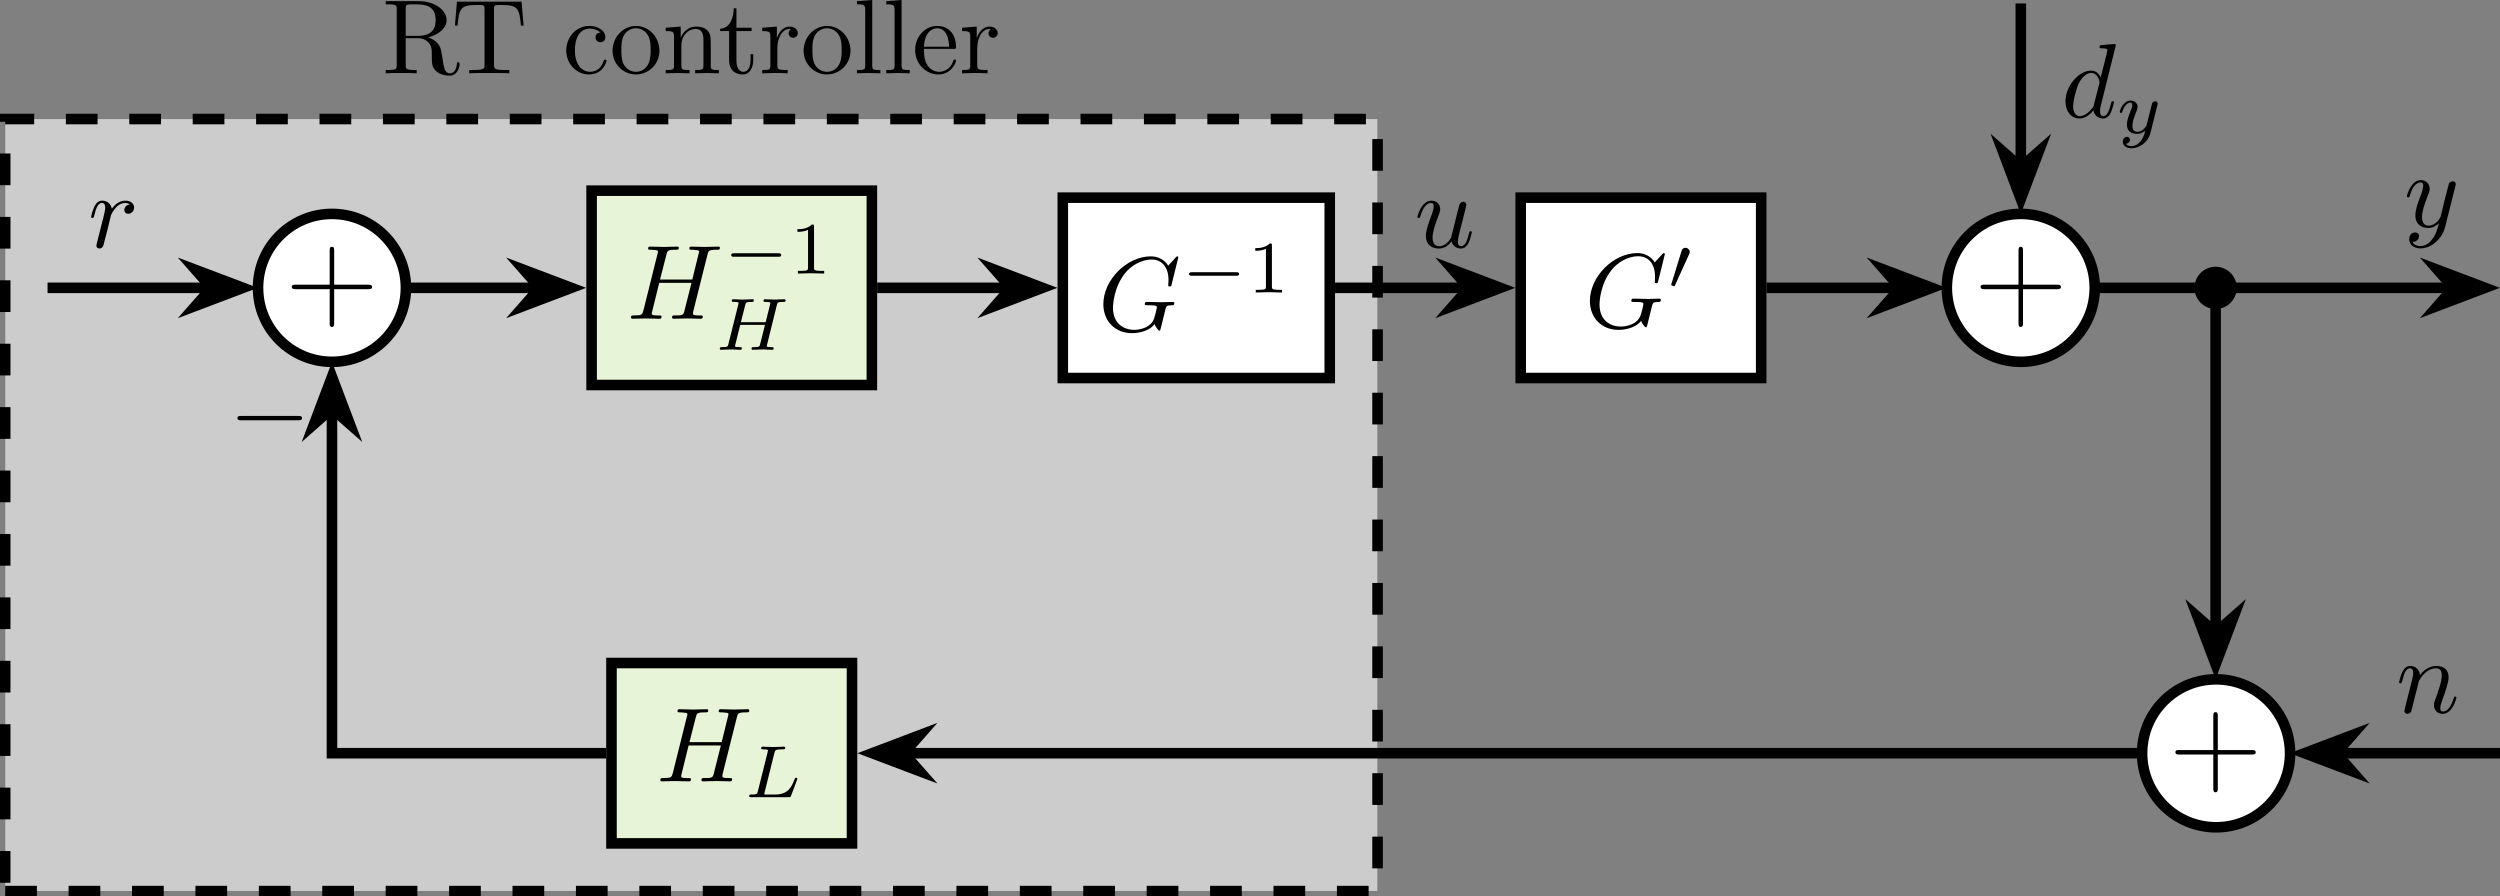 <?xml version="1.0" encoding="UTF-8" standalone="no"?>
<svg
   width="234.961"
   height="84.232"
   viewBox="0 0 234.961 84.232"
   version="1.1"
   id="svg94"
   sodipodi:docname="detail_control_cf_arch_tunable_params.svg"
   inkscape:version="1.4.2 (ebf0e940d0, 2025-05-08)"
   xmlns:inkscape="http://www.inkscape.org/namespaces/inkscape"
   xmlns:sodipodi="http://sodipodi.sourceforge.net/DTD/sodipodi-0.dtd"
   xmlns:xlink="http://www.w3.org/1999/xlink"
   xmlns="http://www.w3.org/2000/svg"
   xmlns:svg="http://www.w3.org/2000/svg">
  <rect x="0" y="0" width="234.961" height="84.232" fill="#808080" stroke="none"/>
  <sodipodi:namedview
     id="namedview94"
     pagecolor="#ffffff"
     bordercolor="#666666"
     borderopacity="1.0"
     inkscape:showpageshadow="2"
     inkscape:pageopacity="0.0"
     inkscape:pagecheckerboard="0"
     inkscape:deskcolor="#d1d1d1"
     inkscape:zoom="5.0838027"
     inkscape:cx="116.05486"
     inkscape:cy="27.243386"
     inkscape:window-width="2534"
     inkscape:window-height="1367"
     inkscape:window-x="11"
     inkscape:window-y="60"
     inkscape:window-maximized="1"
     inkscape:current-layer="svg94" />
  <defs
     id="defs32">
    <g
       id="g27">
      <g
         id="glyph-0-0">
        <path
           d="m 7.281,-0.875 c 0,-0.062 0,-0.172 -0.141,-0.172 -0.109,0 -0.109,0.094 -0.109,0.156 C 6.969,-0.172 6.625,0 6.375,0 5.891,0 5.797,-0.5 5.672,-1.438 L 5.531,-2.219 C 5.359,-2.859 4.875,-3.188 4.328,-3.375 5.281,-3.625 6.062,-4.219 6.062,-5 c 0,-0.953 -1.141,-1.781 -2.594,-1.781 h -3.125 v 0.297 h 0.25 c 0.75,0 0.781,0.109 0.781,0.469 v 5.234 c 0,0.359 -0.031,0.469 -0.781,0.469 h -0.25 V 0 c 0.359,-0.031 1.062,-0.031 1.453,-0.031 0.391,0 1.094,0 1.453,0.031 V -0.312 H 3.016 C 2.25,-0.312 2.219,-0.422 2.219,-0.781 V -3.297 H 3.375 c 0.156,0 0.562,0 0.922,0.344 0.375,0.359 0.375,0.672 0.375,1.328 0,0.656 0,1.047 0.406,1.422 0.406,0.359 0.953,0.422 1.25,0.422 0.781,0 0.953,-0.812 0.953,-1.094 z M 5.031,-5 c 0,0.688 -0.234,1.484 -1.703,1.484 H 2.219 v -2.562 c 0,-0.234 0,-0.344 0.219,-0.375 0.109,-0.031 0.391,-0.031 0.594,-0.031 0.891,0 2,0.047 2,1.484 z m 0,0"
           id="path1" />
      </g>
      <g
         id="glyph-0-1">
        <path
           d="m 6.812,-4.484 -0.188,-2.25 H 0.547 l -0.188,2.25 h 0.25 c 0.141,-1.609 0.281,-1.938 1.781,-1.938 0.188,0 0.438,0 0.547,0.016 0.203,0.047 0.203,0.156 0.203,0.391 v 5.234 c 0,0.328 0,0.469 -1.047,0.469 H 1.703 V 0 c 0.406,-0.031 1.422,-0.031 1.875,-0.031 0.453,0 1.484,0 1.891,0.031 V -0.312 H 5.062 c -1.031,0 -1.031,-0.141 -1.031,-0.469 v -5.234 c 0,-0.203 0,-0.344 0.172,-0.391 0.109,-0.016 0.375,-0.016 0.562,-0.016 1.5,0 1.656,0.328 1.797,1.938 z m 0,0"
           id="path2" />
      </g>
      <g
         id="glyph-0-2">
        <path
           d="M 4.125,-1.188 C 4.125,-1.281 4.031,-1.281 4,-1.281 3.906,-1.281 3.891,-1.25 3.859,-1.188 3.578,-0.266 2.938,-0.141 2.562,-0.141 c -0.531,0 -1.406,-0.422 -1.406,-2.031 0,-1.609 0.828,-2.031 1.344,-2.031 0.094,0 0.719,0.016 1.062,0.375 -0.406,0.016 -0.469,0.312 -0.469,0.453 0,0.25 0.188,0.453 0.469,0.453 0.25,0 0.453,-0.172 0.453,-0.469 0,-0.672 -0.75,-1.062 -1.516,-1.062 -1.25,0 -2.156,1.078 -2.156,2.312 0,1.266 0.984,2.25 2.125,2.25 1.344,0 1.656,-1.188 1.656,-1.297 z m 0,0"
           id="path3" />
      </g>
      <g
         id="glyph-0-3">
        <path
           d="m 4.688,-2.125 c 0,-1.281 -1,-2.328 -2.203,-2.328 C 1.25,-4.453 0.281,-3.375 0.281,-2.125 c 0,1.281 1.031,2.234 2.188,2.234 1.203,0 2.219,-0.969 2.219,-2.234 z M 3.859,-2.203 c 0,0.359 0,0.891 -0.219,1.328 -0.219,0.453 -0.656,0.734 -1.156,0.734 C 2.062,-0.141 1.625,-0.344 1.344,-0.812 1.109,-1.25 1.109,-1.844 1.109,-2.203 c 0,-0.391 0,-0.922 0.234,-1.359 0.266,-0.469 0.734,-0.672 1.125,-0.672 0.438,0 0.875,0.219 1.125,0.641 0.266,0.438 0.266,1.016 0.266,1.391 z m 0,0"
           id="path4" />
      </g>
      <g
         id="glyph-0-4">
        <path
           d="m 5.312,0 v -0.312 c -0.516,0 -0.766,0 -0.766,-0.297 V -2.5 c 0,-0.859 0,-1.172 -0.312,-1.531 C 4.094,-4.188 3.766,-4.391 3.188,-4.391 2.469,-4.391 2,-3.969 1.719,-3.344 V -4.391 L 0.312,-4.281 v 0.312 c 0.703,0 0.781,0.062 0.781,0.547 V -0.75 c 0,0.438 -0.109,0.438 -0.781,0.438 V 0 L 1.438,-0.031 2.547,0 v -0.312 c -0.656,0 -0.766,0 -0.766,-0.438 v -1.828 c 0,-1.047 0.703,-1.594 1.344,-1.594 0.625,0 0.734,0.531 0.734,1.094 V -0.75 c 0,0.438 -0.109,0.438 -0.781,0.438 V 0 l 1.125,-0.031 z m 0,0"
           id="path5" />
      </g>
      <g
         id="glyph-0-5">
        <path
           d="m 3.297,-1.234 v -0.562 h -0.25 V -1.25 c 0,0.734 -0.297,1.109 -0.656,1.109 -0.672,0 -0.672,-0.906 -0.672,-1.078 v -2.75 h 1.422 v -0.312 H 1.719 v -1.828 h -0.25 c -0.016,0.812 -0.312,1.875 -1.281,1.922 v 0.219 h 0.844 v 2.734 c 0,1.219 0.922,1.344 1.281,1.344 0.703,0 0.984,-0.703 0.984,-1.344 z m 0,0"
           id="path6" />
      </g>
      <g
         id="glyph-0-6">
        <path
           d="m 3.625,-3.781 c 0,-0.328 -0.312,-0.609 -0.75,-0.609 -0.719,0 -1.078,0.656 -1.219,1.094 v -1.094 l -1.375,0.109 v 0.312 c 0.688,0 0.766,0.062 0.766,0.547 V -0.75 c 0,0.438 -0.109,0.438 -0.766,0.438 V 0 l 1.125,-0.031 c 0.406,0 0.875,0 1.266,0.031 V -0.312 H 2.469 c -0.734,0 -0.766,-0.109 -0.766,-0.469 V -2.312 c 0,-0.984 0.422,-1.859 1.172,-1.859 0.078,0 0.094,0 0.109,0.016 -0.016,0 -0.219,0.125 -0.219,0.375 0,0.281 0.203,0.438 0.422,0.438 0.188,0 0.438,-0.125 0.438,-0.438 z m 0,0"
           id="path7" />
      </g>
      <g
         id="glyph-0-7">
        <path
           d="m 2.531,0 v -0.312 c -0.656,0 -0.766,0 -0.766,-0.438 v -6.141 l -1.438,0.109 v 0.297 c 0.703,0 0.781,0.078 0.781,0.562 V -0.75 c 0,0.438 -0.109,0.438 -0.781,0.438 V 0 L 1.438,-0.031 Z m 0,0"
           id="path8" />
      </g>
      <g
         id="glyph-0-8">
        <path
           d="M 4.125,-1.188 C 4.125,-1.281 4.047,-1.297 4,-1.297 3.906,-1.297 3.891,-1.25 3.859,-1.156 3.516,-0.141 2.625,-0.141 2.531,-0.141 c -0.5,0 -0.906,-0.297 -1.125,-0.672 C 1.109,-1.281 1.109,-1.938 1.109,-2.297 H 3.875 c 0.219,0 0.25,0 0.25,-0.203 0,-0.984 -0.531,-1.953 -1.781,-1.953 -1.156,0 -2.062,1.031 -2.062,2.266 0,1.328 1.047,2.297 2.188,2.297 C 3.672,0.109 4.125,-1 4.125,-1.188 Z M 3.469,-2.5 H 1.109 C 1.172,-3.984 2,-4.234 2.344,-4.234 c 1.031,0 1.125,1.344 1.125,1.734 z m 0,0"
           id="path9" />
      </g>
      <g
         id="glyph-1-0">
        <path
           d="m 8.094,-2.984 c 0,-0.219 -0.203,-0.219 -0.375,-0.219 h -3.188 v -3.188 c 0,-0.172 0,-0.375 -0.203,-0.375 -0.219,0 -0.219,0.188 -0.219,0.375 v 3.188 h -3.188 c -0.172,0 -0.375,0 -0.375,0.203 0,0.219 0.203,0.219 0.375,0.219 h 3.188 v 3.172 c 0,0.172 0,0.375 0.203,0.375 0.219,0 0.219,-0.188 0.219,-0.375 V -2.781 h 3.188 c 0.156,0 0.375,0 0.375,-0.203 z m 0,0"
           id="path10" />
      </g>
      <g
         id="glyph-2-0">
        <path
           d="M 6.891,-2.484 C 6.891,-2.688 6.703,-2.688 6.562,-2.688 H 1.156 c -0.141,0 -0.328,0 -0.328,0.203 0,0.203 0.188,0.203 0.328,0.203 H 6.562 c 0.141,0 0.328,0 0.328,-0.203 z m 0,0"
           id="path11" />
      </g>
      <g
         id="glyph-2-1">
        <path
           d="m 4.406,-2.484 c 0,-1.062 -0.875,-1.922 -1.922,-1.922 -1.078,0 -1.922,0.875 -1.922,1.922 0,1.062 0.875,1.922 1.906,1.922 1.094,0 1.938,-0.875 1.938,-1.922 z m 0,0"
           id="path12" />
      </g>
      <g
         id="glyph-3-0">
        <path
           d="m 7.141,-0.203 c 0,-0.109 -0.094,-0.109 -0.281,-0.109 -0.375,0 -0.641,0 -0.641,-0.172 0,-0.062 0.016,-0.109 0.016,-0.172 l 1.344,-5.359 c 0.094,-0.359 0.109,-0.469 0.844,-0.469 0.25,0 0.328,0 0.328,-0.188 C 8.75,-6.781 8.641,-6.781 8.609,-6.781 L 7.344,-6.75 6.062,-6.781 c -0.078,0 -0.188,0 -0.188,0.188 0,0.109 0.094,0.109 0.281,0.109 0,0 0.203,0 0.375,0.031 0.172,0.016 0.266,0.031 0.266,0.156 0,0.031 -0.016,0.062 -0.047,0.188 L 6.156,-3.688 H 3.125 l 0.594,-2.328 c 0.094,-0.359 0.109,-0.469 0.828,-0.469 0.266,0 0.344,0 0.344,-0.188 C 4.891,-6.781 4.781,-6.781 4.75,-6.781 L 3.484,-6.75 2.203,-6.781 c -0.094,0 -0.203,0 -0.203,0.188 0,0.109 0.094,0.109 0.281,0.109 0,0 0.219,0 0.375,0.031 0.188,0.016 0.281,0.031 0.281,0.156 0,0.031 -0.016,0.062 -0.047,0.188 L 1.562,-0.781 c -0.109,0.391 -0.125,0.469 -0.906,0.469 -0.172,0 -0.266,0 -0.266,0.203 C 0.391,0 0.531,0 0.531,0 l 1.25,-0.031 0.641,0.016 c 0.219,0 0.438,0.016 0.656,0.016 0.078,0 0.188,0 0.188,-0.203 0,-0.109 -0.078,-0.109 -0.281,-0.109 -0.359,0 -0.641,0 -0.641,-0.172 0,-0.062 0.016,-0.109 0.031,-0.172 L 3.047,-3.375 h 3.031 l -0.688,2.734 C 5.297,-0.312 5.109,-0.312 4.484,-0.312 4.344,-0.312 4.25,-0.312 4.25,-0.109 4.25,0 4.391,0 4.391,0 L 5.656,-0.031 6.297,-0.016 C 6.516,-0.016 6.734,0 6.938,0 7.016,0 7.141,0 7.141,-0.203 Z m 0,0"
           id="path13" />
      </g>
      <g
         id="glyph-3-1">
        <path
           d="m 7.172,-2.609 c 0,-0.062 -0.062,-0.109 -0.141,-0.109 C 6.812,-2.719 6.219,-2.688 6,-2.688 L 4.594,-2.719 c -0.078,0 -0.203,0 -0.203,0.203 0,0.109 0.078,0.109 0.297,0.109 0,0 0.297,0 0.531,0.016 0.25,0.031 0.312,0.062 0.312,0.188 0,0.094 -0.109,0.547 -0.219,0.906 -0.281,1.094 -1.562,1.203 -1.906,1.203 -0.969,0 -2,-0.562 -2,-2.078 0,-0.312 0.094,-1.953 1.141,-3.25 0.531,-0.672 1.5,-1.281 2.484,-1.281 1.016,0 1.594,0.766 1.594,1.922 0,0.406 -0.031,0.406 -0.031,0.516 0,0.094 0.109,0.094 0.156,0.094 0.125,0 0.125,-0.016 0.172,-0.203 l 0.625,-2.531 C 7.547,-6.938 7.531,-7 7.438,-7 7.406,-7 7.406,-7 7.297,-6.891 L 6.594,-6.125 C 6.516,-6.266 6.047,-7 4.953,-7 2.734,-7 0.5,-4.812 0.5,-2.5 c 0,1.578 1.094,2.719 2.703,2.719 0.438,0 0.891,-0.094 1.25,-0.234 0.5,-0.203 0.688,-0.406 0.859,-0.609 0.094,0.25 0.359,0.609 0.453,0.609 0.047,0 0.062,-0.031 0.062,-0.031 C 5.859,-0.062 5.953,-0.453 6,-0.656 l 0.188,-0.766 c 0.047,-0.172 0.094,-0.344 0.125,-0.5 C 6.422,-2.375 6.438,-2.391 7,-2.406 c 0.062,0 0.172,-0.016 0.172,-0.203 z m 0,0"
           id="path14" />
      </g>
      <g
         id="glyph-3-2">
        <path
           d="M 5.781,-2.375 C 5.891,-2.797 6,-3.297 6,-3.703 c 0,-0.25 -0.047,-0.469 -0.203,-0.594 -0.047,-0.062 -0.125,-0.094 -0.219,-0.094 -0.125,0 -0.25,0.062 -0.344,0.156 -0.094,0.094 -0.141,0.203 -0.141,0.312 0,0.109 0.031,0.188 0.109,0.25 0.25,0.219 0.375,0.531 0.375,0.875 0,0.125 -0.016,0.25 -0.047,0.375 -0.219,0.906 -0.797,1.812 -1.594,1.812 -0.547,0 -0.875,-0.375 -0.969,-0.891 0.125,-0.281 0.234,-0.578 0.297,-0.875 0.031,-0.094 0.047,-0.172 0.047,-0.266 0,-0.141 -0.047,-0.25 -0.188,-0.25 -0.188,0 -0.297,0.25 -0.344,0.469 -0.078,0.312 -0.125,0.609 -0.125,0.891 C 2.328,-1 1.844,-0.609 1.297,-0.609 c -0.594,0 -0.859,-0.5 -0.859,-1.125 0,-0.188 0.031,-0.422 0.078,-0.641 C 0.672,-2.969 1.031,-3.531 1.406,-4.047 1.438,-4.094 1.453,-4.141 1.453,-4.188 1.453,-4.25 1.406,-4.297 1.359,-4.328 1.328,-4.344 1.297,-4.344 1.266,-4.344 1.219,-4.344 1.141,-4.312 1.094,-4.25 0.688,-3.688 0.438,-3.047 0.281,-2.422 0.172,-2.047 0.125,-1.656 0.125,-1.312 c 0,0.812 0.297,1.422 1.047,1.422 0.625,0 1.141,-0.438 1.516,-1.047 0.109,0.609 0.469,1.047 1.125,1.047 1.031,0 1.656,-1.281 1.969,-2.484 z m 0,0"
           id="path15" />
      </g>
      <g
         id="glyph-3-3">
        <path
           d="m 5.391,-1.422 c 0,-0.094 -0.078,-0.094 -0.109,-0.094 -0.109,0 -0.109,0.031 -0.141,0.172 -0.141,0.562 -0.328,1.234 -0.75,1.234 -0.203,0 -0.312,-0.125 -0.312,-0.453 0,-0.219 0.125,-0.688 0.203,-1.031 L 4.562,-2.672 C 4.594,-2.828 4.688,-3.203 4.734,-3.344 4.781,-3.578 4.875,-3.953 4.875,-4.016 4.875,-4.188 4.734,-4.281 4.594,-4.281 c -0.047,0 -0.312,0.016 -0.391,0.344 l -0.75,3 c 0,0.031 -0.406,0.828 -1.125,0.828 -0.516,0 -0.625,-0.453 -0.625,-0.812 0,-0.562 0.281,-1.344 0.547,-2.031 0.109,-0.297 0.172,-0.438 0.172,-0.625 0,-0.453 -0.328,-0.812 -0.828,-0.812 -0.938,0 -1.312,1.438 -1.312,1.531 0,0.094 0.125,0.094 0.125,0.094 0.094,0 0.109,-0.016 0.156,-0.172 0.25,-0.875 0.625,-1.234 1,-1.234 0.094,0 0.25,0.016 0.25,0.328 0,0.234 -0.109,0.531 -0.156,0.672 -0.375,0.984 -0.578,1.609 -0.578,2.094 0,0.938 0.688,1.188 1.219,1.188 0.656,0 1.016,-0.453 1.188,-0.672 0.109,0.406 0.453,0.672 0.875,0.672 0.344,0 0.578,-0.234 0.734,-0.547 0.172,-0.359 0.297,-0.984 0.297,-0.984 z m 0,0"
           id="path16" />
      </g>
      <g
         id="glyph-3-4">
        <path
           d="m 5.672,-1.422 c 0,-0.094 -0.094,-0.094 -0.109,-0.094 -0.109,0 -0.109,0.031 -0.156,0.172 -0.203,0.672 -0.531,1.234 -1.016,1.234 -0.172,0 -0.234,-0.094 -0.234,-0.328 0,-0.25 0.094,-0.484 0.172,-0.703 0.188,-0.531 0.609,-1.625 0.609,-2.188 C 4.938,-4 4.516,-4.391 3.797,-4.391 2.906,-4.391 2.422,-3.75 2.25,-3.531 2.203,-4.078 1.781,-4.391 1.328,-4.391 0.875,-4.391 0.688,-4 0.594,-3.828 c -0.172,0.344 -0.312,0.922 -0.312,0.969 0,0.094 0.125,0.094 0.125,0.094 0.094,0 0.109,0 0.172,-0.219 0.172,-0.719 0.359,-1.188 0.719,-1.188 0.203,0 0.312,0.125 0.312,0.453 0,0.203 -0.031,0.312 -0.156,0.844 L 0.875,-0.594 c -0.031,0.156 -0.094,0.391 -0.094,0.438 0,0.172 0.141,0.266 0.297,0.266 C 1.188,0.109 1.375,0.031 1.438,-0.172 1.453,-0.188 1.562,-0.656 1.625,-0.906 l 0.219,-0.891 c 0.062,-0.219 0.125,-0.438 0.172,-0.672 l 0.125,-0.5 c 0.156,-0.297 0.688,-1.203 1.625,-1.203 0.453,0 0.531,0.359 0.531,0.688 0,0.625 -0.484,1.891 -0.641,2.328 C 3.562,-0.938 3.562,-0.812 3.562,-0.703 c 0,0.469 0.344,0.812 0.812,0.812 0.938,0 1.297,-1.453 1.297,-1.531 z m 0,0"
           id="path17" />
      </g>
      <g
         id="glyph-3-5">
        <path
           d="M 4.828,-3.781 C 4.875,-3.922 4.875,-3.938 4.875,-4.016 4.875,-4.188 4.734,-4.281 4.578,-4.281 c -0.094,0 -0.25,0.062 -0.344,0.203 C 4.219,-4.031 4.141,-3.719 4.094,-3.531 L 3.891,-2.75 l -0.438,1.797 c -0.047,0.141 -0.469,0.844 -1.125,0.844 -0.516,0 -0.625,-0.438 -0.625,-0.812 0,-0.453 0.172,-1.062 0.516,-1.938 0.156,-0.406 0.203,-0.516 0.203,-0.719 0,-0.453 -0.328,-0.812 -0.828,-0.812 -0.938,0 -1.312,1.438 -1.312,1.531 0,0.094 0.125,0.094 0.125,0.094 0.094,0 0.109,-0.016 0.156,-0.172 0.266,-0.938 0.672,-1.234 1,-1.234 0.094,0 0.25,0 0.25,0.312 0,0.25 -0.094,0.516 -0.156,0.703 -0.406,1.047 -0.578,1.609 -0.578,2.078 0,0.891 0.625,1.188 1.203,1.188 0.391,0 0.734,-0.172 1.016,-0.453 -0.141,0.516 -0.25,1.016 -0.656,1.531 -0.25,0.344 -0.641,0.625 -1.094,0.625 -0.141,0 -0.578,-0.031 -0.75,-0.406 0.156,0 0.281,0 0.422,-0.125 C 1.328,1.188 1.422,1.062 1.422,0.875 1.422,0.562 1.156,0.531 1.047,0.531 0.828,0.531 0.5,0.688 0.5,1.172 c 0,0.5 0.438,0.859 1.047,0.859 1.031,0 2.047,-0.891 2.328,-2.016 z m 0,0"
           id="path18" />
      </g>
      <g
         id="glyph-3-6">
        <path
           d="m 4.328,-3.75 c 0,-0.344 -0.312,-0.641 -0.812,-0.641 -0.656,0 -1.094,0.484 -1.281,0.766 C 2.156,-4.078 1.797,-4.391 1.328,-4.391 0.875,-4.391 0.688,-4 0.594,-3.828 c -0.172,0.344 -0.312,0.938 -0.312,0.969 0,0.094 0.125,0.094 0.125,0.094 0.094,0 0.109,0 0.172,-0.219 0.172,-0.719 0.359,-1.188 0.719,-1.188 0.172,0 0.312,0.078 0.312,0.453 0,0.203 -0.031,0.312 -0.156,0.844 L 0.875,-0.594 c -0.031,0.156 -0.094,0.391 -0.094,0.438 0,0.172 0.141,0.266 0.297,0.266 0.109,0 0.297,-0.078 0.359,-0.281 0.016,-0.031 0.359,-1.391 0.406,-1.562 l 0.312,-1.297 c 0.047,-0.125 0.312,-0.594 0.562,-0.812 0.078,-0.078 0.359,-0.328 0.797,-0.328 0.25,0 0.406,0.125 0.406,0.125 C 3.625,-4 3.406,-3.766 3.406,-3.516 c 0,0.172 0.109,0.359 0.375,0.359 0.266,0 0.547,-0.234 0.547,-0.594 z m 0,0"
           id="path19" />
      </g>
      <g
         id="glyph-3-7">
        <path
           d="m 4.953,-1.422 c 0,-0.094 -0.094,-0.094 -0.125,-0.094 -0.094,0 -0.109,0.031 -0.141,0.172 -0.172,0.641 -0.344,1.234 -0.75,1.234 -0.266,0 -0.297,-0.266 -0.297,-0.453 0,-0.25 0.016,-0.312 0.062,-0.484 L 5.125,-6.781 c 0,0 0,-0.109 -0.125,-0.109 -0.156,0 -1.094,0.078 -1.266,0.109 -0.078,0 -0.141,0.047 -0.141,0.188 0,0.109 0.094,0.109 0.234,0.109 0.484,0 0.5,0.078 0.5,0.172 L 4.297,-6.109 3.703,-3.75 c -0.172,-0.375 -0.469,-0.641 -0.906,-0.641 -1.172,0 -2.406,1.453 -2.406,2.906 0,0.938 0.547,1.594 1.328,1.594 0.203,0 0.703,-0.047 1.297,-0.75 0.078,0.422 0.422,0.75 0.906,0.75 0.344,0 0.562,-0.234 0.734,-0.547 0.156,-0.359 0.297,-0.984 0.297,-0.984 z M 3.562,-3.125 l -0.5,1.938 C 3.016,-1 3.016,-0.984 2.859,-0.812 c -0.438,0.547 -0.844,0.703 -1.125,0.703 -0.484,0 -0.625,-0.547 -0.625,-0.938 0,-0.5 0.312,-1.719 0.547,-2.172 0.297,-0.594 0.75,-0.953 1.141,-0.953 0.656,0 0.797,0.812 0.797,0.875 0,0.062 -0.031,0.109 -0.031,0.172 z m 0,0"
           id="path20" />
      </g>
      <g
         id="glyph-4-0">
        <path
           d="m 5.453,-1.734 c 0,-0.172 -0.156,-0.172 -0.266,-0.172 H 1.016 c -0.109,0 -0.266,0 -0.266,0.172 0,0.156 0.172,0.156 0.266,0.156 H 5.188 c 0.094,0 0.266,0 0.266,-0.156 z m 0,0"
           id="path21" />
      </g>
      <g
         id="glyph-4-1">
        <path
           d="m 2.078,-3.5 c 0,-0.219 -0.188,-0.391 -0.406,-0.391 -0.281,0 -0.344,0.234 -0.375,0.328 l -0.922,3 -0.047,0.125 c 0,0.078 0.219,0.156 0.281,0.156 0.047,0 0.078,-0.031 0.094,-0.109 l 1.312,-2.891 c 0.031,-0.078 0.062,-0.125 0.062,-0.219 z m 0,0"
           id="path22" />
      </g>
      <g
         id="glyph-5-0">
        <path
           d="m 3.281,0 v -0.25 h -0.25 c -0.703,0 -0.703,-0.094 -0.703,-0.312 v -3.859 c 0,-0.188 -0.016,-0.188 -0.203,-0.188 -0.453,0.438 -1.078,0.438 -1.359,0.438 v 0.25 c 0.156,0 0.625,0 1,-0.188 V -0.562 c 0,0.219 0,0.312 -0.688,0.312 H 0.812 V 0 l 1.234,-0.031 z m 0,0"
           id="path23" />
      </g>
      <g
         id="glyph-5-1">
        <path
           d="M 3.594,-2.219 C 3.594,-2.984 3.5,-3.531 3.172,-4.016 2.969,-4.344 2.531,-4.609 1.969,-4.609 c -1.609,0 -1.609,1.891 -1.609,2.391 0,0.5 0,2.359 1.609,2.359 1.625,0 1.625,-1.859 1.625,-2.359 z M 2.953,-2.312 c 0,0.516 0,1.031 -0.094,1.469 C 2.719,-0.203 2.25,-0.062 1.969,-0.062 c -0.312,0 -0.734,-0.188 -0.875,-0.75 C 1,-1.219 1,-1.797 1,-2.312 c 0,-0.5 0,-1.031 0.094,-1.422 0.156,-0.547 0.594,-0.688 0.875,-0.688 0.375,0 0.75,0.234 0.875,0.625 0.109,0.391 0.109,0.891 0.109,1.484 z m 0,0"
           id="path24" />
      </g>
      <g
         id="glyph-6-0">
        <path
           d="M 5.547,-0.141 C 5.547,-0.25 5.484,-0.25 5.312,-0.25 c -0.109,0 -0.125,0 -0.25,-0.016 C 4.906,-0.281 4.906,-0.297 4.906,-0.375 c 0,-0.031 0.016,-0.109 0.031,-0.141 L 5.844,-4.188 C 5.906,-4.438 5.922,-4.5 6.438,-4.5 c 0.156,0 0.234,0 0.234,-0.156 0,-0.016 -0.016,-0.094 -0.109,-0.094 -0.203,0 -0.703,0.031 -0.906,0.031 -0.125,0 -0.359,0 -0.484,-0.016 C 5.031,-4.734 4.875,-4.75 4.734,-4.75 4.688,-4.75 4.594,-4.75 4.594,-4.594 4.594,-4.5 4.672,-4.5 4.812,-4.5 c 0,0 0.141,0 0.266,0.016 0.141,0.016 0.156,0.031 0.156,0.094 0,0 0,0.047 -0.031,0.156 L 4.797,-2.594 H 2.469 L 2.875,-4.203 C 2.938,-4.438 2.953,-4.5 3.484,-4.5 c 0.125,0 0.203,0 0.203,-0.156 C 3.688,-4.672 3.672,-4.75 3.578,-4.75 3.375,-4.75 2.875,-4.719 2.672,-4.719 c -0.125,0 -0.359,0 -0.484,-0.016 C 2.047,-4.734 1.891,-4.75 1.75,-4.75 c -0.047,0 -0.141,0 -0.141,0.156 0,0.094 0.078,0.094 0.219,0.094 0,0 0.141,0 0.266,0.016 0.141,0.016 0.156,0.031 0.156,0.094 0,0 0,0.047 -0.031,0.156 l -0.922,3.688 C 1.25,-0.312 1.234,-0.25 0.688,-0.25 c -0.125,0 -0.203,0 -0.203,0.141 C 0.484,-0.031 0.531,0 0.594,0 0.797,0 1.297,-0.031 1.5,-0.031 c 0.109,0 0.359,0 0.469,0.016 C 2.109,-0.016 2.281,0 2.422,0 2.453,0 2.562,0 2.562,-0.141 2.562,-0.25 2.5,-0.25 2.344,-0.25 c -0.125,0 -0.141,0 -0.266,-0.016 -0.156,-0.016 -0.156,-0.031 -0.156,-0.109 0,0 0,-0.047 0.031,-0.141 L 2.406,-2.344 H 4.734 L 4.281,-0.547 C 4.234,-0.312 4.219,-0.25 3.672,-0.25 c -0.125,0 -0.203,0 -0.203,0.141 C 3.469,-0.031 3.516,0 3.578,0 3.781,0 4.281,-0.031 4.484,-0.031 c 0.109,0 0.359,0 0.469,0.016 C 5.094,-0.016 5.266,0 5.406,0 5.438,0 5.547,0 5.547,-0.141 Z m 0,0"
           id="path25" />
      </g>
      <g
         id="glyph-6-1">
        <path
           d="M 5.016,-1.734 C 5.016,-1.75 5,-1.828 4.891,-1.828 4.812,-1.828 4.797,-1.797 4.75,-1.688 4.484,-1.016 4.188,-0.25 2.906,-0.25 H 2.125 c -0.219,0 -0.219,0 -0.219,-0.062 0,0 0,-0.047 0.031,-0.156 L 2.859,-4.172 C 2.922,-4.422 2.953,-4.5 3.594,-4.5 c 0.203,0 0.281,0 0.281,-0.156 0,0 -0.016,-0.094 -0.125,-0.094 -0.156,0 -0.344,0.016 -0.516,0.016 L 2.688,-4.719 2.203,-4.734 C 2.062,-4.734 1.891,-4.75 1.75,-4.75 c -0.047,0 -0.141,0 -0.141,0.156 0,0.094 0.078,0.094 0.219,0.094 0,0 0.141,0 0.266,0.016 0.141,0.016 0.156,0.031 0.156,0.094 0,0 0,0.047 -0.031,0.156 l -0.922,3.688 C 1.234,-0.312 1.219,-0.25 0.688,-0.25 c -0.125,0 -0.203,0 -0.203,0.141 C 0.484,0 0.562,0 0.688,0 h 3.5 c 0.172,0 0.172,0 0.234,-0.141 0.062,-0.188 0.594,-1.531 0.594,-1.594 z m 0,0"
           id="path26" />
      </g>
      <g
         id="glyph-6-2">
        <path
           d="m 3.859,-2.625 c 0.031,-0.094 0.031,-0.109 0.031,-0.156 C 3.891,-2.906 3.781,-3 3.672,-3 3.594,-3 3.453,-2.969 3.375,-2.828 3.359,-2.781 3.297,-2.562 3.266,-2.422 L 3.125,-1.844 2.844,-0.734 c 0,0 -0.312,0.609 -0.859,0.609 -0.469,0 -0.469,-0.453 -0.469,-0.578 0,-0.375 0.156,-0.812 0.375,-1.344 C 1.969,-2.281 2,-2.359 2,-2.469 2,-2.812 1.719,-3.062 1.344,-3.062 0.641,-3.062 0.328,-2.125 0.328,-2 c 0,0.094 0.094,0.094 0.109,0.094 0.109,0 0.109,-0.047 0.125,-0.109 C 0.75,-2.594 1.047,-2.875 1.328,-2.875 1.438,-2.875 1.5,-2.797 1.5,-2.625 1.5,-2.469 1.438,-2.312 1.391,-2.219 1.062,-1.375 1,-1.125 1,-0.812 c 0,0.109 0,0.438 0.266,0.672 0.219,0.172 0.5,0.203 0.688,0.203 0.281,0 0.531,-0.094 0.766,-0.312 C 2.625,0.141 2.547,0.438 2.266,0.781 2.078,1 1.797,1.219 1.422,1.219 c -0.047,0 -0.375,0 -0.516,-0.219 0.375,-0.047 0.375,-0.391 0.375,-0.391 0,-0.219 -0.203,-0.266 -0.266,-0.266 -0.188,0 -0.406,0.141 -0.406,0.469 0,0.344 0.328,0.609 0.828,0.609 C 2.141,1.422 2.984,0.875 3.203,0 Z m 0,0"
           id="path27" />
      </g>
    </g>
    <clipPath
       id="clip-0">
      <path
         clip-rule="nonzero"
         d="M 0,14 H 131 V 88.52 H 0 Z m 0,0"
         id="path28" />
    </clipPath>
    <clipPath
       id="clip-1">
      <path
         clip-rule="nonzero"
         d="m 187,53 h 43 v 35.52 h -43 z m 0,0"
         id="path29" />
    </clipPath>
    <clipPath
       id="clip-2">
      <path
         clip-rule="nonzero"
         d="m 203,58 h 33 v 30.52 h -33 z m 0,0"
         id="path30" />
    </clipPath>
    <clipPath
       id="clip-3">
      <path
         clip-rule="nonzero"
         d="m 215,15 h 21.449 V 47 H 215 Z m 0,0"
         id="path31" />
    </clipPath>
    <clipPath
       id="clip-4">
      <path
         clip-rule="nonzero"
         d="m 68,58 h 33 V 88.52 H 68 Z m 0,0"
         id="path32" />
    </clipPath>
  </defs>
  <path
     fill-rule="nonzero"
     fill="#cccccc"
     fill-opacity="1"
     d="M 0.497,83.736 H 129.446 V 11.193 H 0.497 Z m 0,0"
     id="path33" />
  <g
     clip-path="url(#clip-0)"
     id="g34"
     transform="translate(-0.496,-3.792)">
    <path
       fill="none"
       stroke-width="0.996"
       stroke-linecap="butt"
       stroke-linejoin="miter"
       stroke="#000000"
       stroke-opacity="1"
       stroke-dasharray="2.989, 2.989"
       stroke-miterlimit="10"
       d="M -30.804,-56.867 H 98.567 V 15.913 H -30.804 Z m 0,0"
       transform="matrix(0.997,0,0,-0.997,31.695,30.845)"
       id="path34" />
  </g>
  <g
     fill="#000000"
     fill-opacity="1"
     id="g35"
     transform="translate(-0.496,-3.792)">
    <use
       xlink:href="#glyph-0-0"
       x="36.408"
       y="10.682"
       id="use34" />
  </g>
  <g
     fill="#000000"
     fill-opacity="1"
     id="g36"
     transform="translate(-0.496,-3.792)">
    <use
       xlink:href="#glyph-0-1"
       x="42.893"
       y="10.682"
       id="use35" />
  </g>
  <g
     fill="#000000"
     fill-opacity="1"
     id="g38"
     transform="translate(-0.496,-3.792)">
    <use
       xlink:href="#glyph-0-2"
       x="53.372"
       y="10.682"
       id="use36" />
    <use
       xlink:href="#glyph-0-3"
       x="57.785"
       y="10.682"
       id="use37" />
    <use
       xlink:href="#glyph-0-4"
       x="62.751"
       y="10.682"
       id="use38" />
  </g>
  <g
     fill="#000000"
     fill-opacity="1"
     id="g45"
     transform="translate(-0.496,-3.792)">
    <use
       xlink:href="#glyph-0-5"
       x="67.99"
       y="10.682"
       id="use39" />
    <use
       xlink:href="#glyph-0-6"
       x="71.851"
       y="10.682"
       id="use40" />
    <use
       xlink:href="#glyph-0-3"
       x="75.741"
       y="10.682"
       id="use41" />
    <use
       xlink:href="#glyph-0-7"
       x="80.706"
       y="10.682"
       id="use42" />
    <use
       xlink:href="#glyph-0-7"
       x="83.465"
       y="10.682"
       id="use43" />
    <use
       xlink:href="#glyph-0-8"
       x="86.223"
       y="10.682"
       id="use44" />
    <use
       xlink:href="#glyph-0-6"
       x="90.637"
       y="10.682"
       id="use45" />
  </g>
  <path
     fill-rule="nonzero"
     fill="#ffffff"
     fill-opacity="1"
     stroke-width="0.993"
     stroke-linecap="butt"
     stroke-linejoin="miter"
     stroke="#000000"
     stroke-opacity="1"
     stroke-miterlimit="10"
     d="m 38.149,27.052 c 0,-3.836 -3.109,-6.949 -6.949,-6.949 -3.84,0 -6.949,3.113 -6.949,6.949 0,3.84 3.109,6.953 6.949,6.953 3.84,0 6.949,-3.113 6.949,-6.953 z m 0,0"
     id="path45" />
  <g
     fill="#000000"
     fill-opacity="1"
     id="g46"
     transform="translate(-0.496,-3.792)">
    <use
       xlink:href="#glyph-1-0"
       x="27.372"
       y="33.752"
       id="use46" />
  </g>
  <g
     fill="#000000"
     fill-opacity="1"
     id="g47"
     transform="translate(-0.496,-3.792)">
    <use
       xlink:href="#glyph-2-0"
       x="21.986"
       y="45.574"
       id="use47" />
  </g>
  <path
     fill-rule="nonzero"
     fill="rgb(100%, 100%, 100%)"
     fill-opacity="1"
     stroke-width="0.993"
     stroke-linecap="butt"
     stroke-linejoin="miter"
     stroke="#000000"
     stroke-opacity="1"
     stroke-miterlimit="10"
     d="M 55.602,36.185 H 81.942 V 17.919 H 55.602 Z m 0,0"
     id="path47"
     style="fill:#e8f4d7;fill-opacity:1" />
  <g
     fill="#000000"
     fill-opacity="1"
     id="g48"
     transform="translate(-0.496,-3.792)">
    <use
       xlink:href="#glyph-3-0"
       x="59.406"
       y="33.75"
       id="use48" />
  </g>
  <g
     fill="#000000"
     fill-opacity="1"
     id="g49"
     transform="translate(-0.496,-3.792)">
    <use
       xlink:href="#glyph-4-0"
       x="68.467"
       y="29.502"
       id="use49" />
  </g>
  <g
     fill="#000000"
     fill-opacity="1"
     id="g50"
     transform="translate(-0.496,-3.792)">
    <use
       xlink:href="#glyph-5-0"
       x="74.674"
       y="29.502"
       id="use50" />
  </g>
  <g
     fill="#000000"
     fill-opacity="1"
     id="g51"
     transform="translate(-0.496,-3.792)">
    <use
       xlink:href="#glyph-6-0"
       x="67.66"
       y="36.667"
       id="use51" />
  </g>
  <path
     fill-rule="nonzero"
     fill="#ffffff"
     fill-opacity="1"
     stroke-width="0.993"
     stroke-linecap="butt"
     stroke-linejoin="miter"
     stroke="#000000"
     stroke-opacity="1"
     stroke-miterlimit="10"
     d="M 99.887,35.529 H 124.977 V 18.576 H 99.887 Z m 0,0"
     id="path51" />
  <g
     fill="#000000"
     fill-opacity="1"
     id="g52"
     transform="translate(-0.496,-3.792)">
    <use
       xlink:href="#glyph-3-1"
       x="103.693"
       y="34.886"
       id="use52" />
  </g>
  <g
     fill="#000000"
     fill-opacity="1"
     id="g53"
     transform="translate(-0.496,-3.792)">
    <use
       xlink:href="#glyph-4-0"
       x="111.5"
       y="31.283"
       id="use53" />
  </g>
  <g
     fill="#000000"
     fill-opacity="1"
     id="g54"
     transform="translate(-0.496,-3.792)">
    <use
       xlink:href="#glyph-5-0"
       x="117.707"
       y="31.283"
       id="use54" />
  </g>
  <path
     fill-rule="nonzero"
     fill="#ffffff"
     fill-opacity="1"
     stroke-width="0.993"
     stroke-linecap="butt"
     stroke-linejoin="miter"
     stroke="#000000"
     stroke-opacity="1"
     stroke-miterlimit="10"
     d="m 142.922,35.529 h 22.602 V 18.576 h -22.602 z m 0,0"
     id="path54" />
  <g
     fill="#000000"
     fill-opacity="1"
     id="g55"
     transform="translate(-0.496,-3.792)">
    <use
       xlink:href="#glyph-3-1"
       x="149.421"
       y="34.577"
       id="use55" />
  </g>
  <g
     fill="#000000"
     fill-opacity="1"
     id="g56"
     transform="translate(-0.496,-3.792)">
    <use
       xlink:href="#glyph-4-1"
       x="157.229"
       y="30.974"
       id="use56" />
  </g>
  <path
     fill-rule="nonzero"
     fill="#ffffff"
     fill-opacity="1"
     stroke-width="0.993"
     stroke-linecap="butt"
     stroke-linejoin="miter"
     stroke="#000000"
     stroke-opacity="1"
     stroke-miterlimit="10"
     d="m 196.875,27.052 c 0,-3.836 -3.109,-6.949 -6.949,-6.949 -3.84,0 -6.953,3.113 -6.953,6.949 0,3.84 3.113,6.953 6.953,6.953 3.84,0 6.949,-3.113 6.949,-6.953 z m 0,0"
     id="path56" />
  <g
     fill="#000000"
     fill-opacity="1"
     id="g57"
     transform="translate(-0.496,-3.792)">
    <use
       xlink:href="#glyph-1-0"
       x="186.097"
       y="33.752"
       id="use57" />
  </g>
  <path
     fill-rule="nonzero"
     fill="#ffffff"
     fill-opacity="1"
     d="m 215.184,70.79 c 0,-3.84 -3.113,-6.953 -6.949,-6.953 -3.84,0 -6.953,3.113 -6.953,6.953 0,3.84 3.113,6.949 6.953,6.949 3.836,0 6.949,-3.109 6.949,-6.949 z m 0,0"
     id="path57" />
  <g
     clip-path="url(#clip-1)"
     id="g58"
     transform="translate(-0.496,-3.792)">
    <path
       fill="none"
       stroke-width="0.996"
       stroke-linecap="butt"
       stroke-linejoin="miter"
       stroke="#000000"
       stroke-opacity="1"
       stroke-miterlimit="10"
       d="m 184.586,-43.88 c 0,3.852 -3.123,6.976 -6.972,6.976 -3.852,0 -6.976,-3.123 -6.976,-6.976 0,-3.852 3.123,-6.972 6.976,-6.972 3.848,0 6.972,3.12 6.972,6.972 z m 0,0"
       transform="matrix(0.997,0,0,-0.997,31.695,30.845)"
       id="path58" />
  </g>
  <g
     fill="#000000"
     fill-opacity="1"
     id="g59"
     transform="translate(-0.496,-3.792)">
    <use
       xlink:href="#glyph-1-0"
       x="204.403"
       y="77.487"
       id="use58" />
  </g>
  <path
     fill-rule="nonzero"
     fill="rgb(100%, 100%, 100%)"
     fill-opacity="1"
     stroke-width="0.993"
     stroke-linecap="butt"
     stroke-linejoin="miter"
     stroke="#000000"
     stroke-opacity="1"
     stroke-miterlimit="10"
     d="M 57.469,79.267 H 80.075 V 62.314 H 57.469 Z m 0,0"
     id="path59"
     style="fill:#e8f4d7;fill-opacity:1" />
  <g
     fill="#000000"
     fill-opacity="1"
     id="g60"
     transform="translate(-0.496,-3.792)">
    <use
       xlink:href="#glyph-3-0"
       x="62.168"
       y="77.228"
       id="use59" />
  </g>
  <g
     fill="#000000"
     fill-opacity="1"
     id="g61"
     transform="translate(-0.496,-3.792)">
    <use
       xlink:href="#glyph-6-1"
       x="70.422"
       y="78.718"
       id="use60" />
  </g>
  <path
     fill="none"
     stroke-width="0.993"
     stroke-linecap="butt"
     stroke-linejoin="miter"
     stroke="#000000"
     stroke-opacity="1"
     stroke-miterlimit="10"
     d="M 38.149,27.052 H 50.485"
     id="path68" />
  <path
     fill-rule="nonzero"
     fill="#000000"
     fill-opacity="1"
     stroke-width="0.993"
     stroke-linecap="butt"
     stroke-linejoin="miter"
     stroke="#000000"
     stroke-opacity="1"
     stroke-miterlimit="10"
     d="m 53.688,27.052 -4.43,-1.676 1.477,1.676 -1.477,1.68 z m 0,0"
     id="path69" />
  <path
     fill="none"
     stroke-width="0.993"
     stroke-linecap="butt"
     stroke-linejoin="miter"
     stroke="#000000"
     stroke-opacity="1"
     stroke-miterlimit="10"
     d="m 82.438,27.052 h 12.336"
     id="path70" />
  <path
     fill-rule="nonzero"
     fill="#000000"
     fill-opacity="1"
     stroke-width="0.993"
     stroke-linecap="butt"
     stroke-linejoin="miter"
     stroke="#000000"
     stroke-opacity="1"
     stroke-miterlimit="10"
     d="m 97.977,27.052 -4.43,-1.676 1.473,1.676 -1.473,1.68 z m 0,0"
     id="path71" />
  <path
     fill="none"
     stroke-width="0.993"
     stroke-linecap="butt"
     stroke-linejoin="miter"
     stroke="#000000"
     stroke-opacity="1"
     stroke-miterlimit="10"
     d="m 125.473,27.052 h 12.332"
     id="path72" />
  <path
     fill-rule="nonzero"
     fill="#000000"
     fill-opacity="1"
     stroke-width="0.993"
     stroke-linecap="butt"
     stroke-linejoin="miter"
     stroke="#000000"
     stroke-opacity="1"
     stroke-miterlimit="10"
     d="m 141.012,27.052 -4.43,-1.676 1.473,1.676 -1.473,1.68 z m 0,0"
     id="path73" />
  <g
     fill="#000000"
     fill-opacity="1"
     id="g73"
     transform="translate(-0.496,-3.792)">
    <use
       xlink:href="#glyph-3-3"
       x="133.43"
       y="27.039"
       id="use73" />
  </g>
  <path
     fill="none"
     stroke-width="0.993"
     stroke-linecap="butt"
     stroke-linejoin="miter"
     stroke="#000000"
     stroke-opacity="1"
     stroke-miterlimit="10"
     d="m 166.024,27.052 h 12.332"
     id="path74" />
  <path
     fill-rule="nonzero"
     fill="#000000"
     fill-opacity="1"
     stroke-width="0.993"
     stroke-linecap="butt"
     stroke-linejoin="miter"
     stroke="#000000"
     stroke-opacity="1"
     stroke-miterlimit="10"
     d="m 181.559,27.052 -4.43,-1.676 1.477,1.676 -1.477,1.68 z m 0,0"
     id="path75" />
  <path
     fill="none"
     stroke-width="0.993"
     stroke-linecap="butt"
     stroke-linejoin="miter"
     stroke="#000000"
     stroke-opacity="1"
     stroke-miterlimit="10"
     d="m 219.801,70.79 h 15.16"
     id="path76" />
  <path
     fill-rule="nonzero"
     fill="#000000"
     fill-opacity="1"
     d="m 216.598,70.79 4.43,1.676 -1.473,-1.676 1.473,-1.68 z m 0,0"
     id="path77" />
  <g
     clip-path="url(#clip-2)"
     id="g78"
     transform="translate(-0.496,-3.792)">
    <path
       fill="none"
       stroke-width="0.996"
       stroke-linecap="butt"
       stroke-linejoin="miter"
       stroke="#000000"
       stroke-opacity="1"
       stroke-miterlimit="10"
       d="M 6.053,0.001 1.609,1.682 3.087,0.001 1.609,-1.684 Z m 0,0"
       transform="matrix(-0.997,0,0,0.997,223.127,74.581)"
       id="path78" />
  </g>
  <g
     fill="#000000"
     fill-opacity="1"
     id="g79"
     transform="translate(-0.496,-3.792)">
    <use
       xlink:href="#glyph-3-4"
       x="225.689"
       y="70.774"
       id="use78" />
  </g>
  <path
     fill="none"
     stroke-width="0.993"
     stroke-linecap="butt"
     stroke-linejoin="miter"
     stroke="#000000"
     stroke-opacity="1"
     stroke-miterlimit="10"
     d="M 208.235,27.052 V 59.22"
     id="path79" />
  <path
     fill-rule="nonzero"
     fill="#000000"
     fill-opacity="1"
     stroke-width="0.993"
     stroke-linecap="butt"
     stroke-linejoin="miter"
     stroke="#000000"
     stroke-opacity="1"
     stroke-miterlimit="10"
     d="m 208.235,62.423 1.676,-4.43 -1.676,1.473 -1.68,-1.473 z m 0,0"
     id="path80" />
  <path
     fill-rule="nonzero"
     fill="#000000"
     fill-opacity="1"
     d="m 210.219,27.052 c 0,-1.094 -0.891,-1.984 -1.984,-1.984 -1.098,0 -1.988,0.891 -1.988,1.984 0,1.098 0.891,1.988 1.988,1.988 1.094,0 1.984,-0.891 1.984,-1.988 z m 0,0"
     id="path81" />
  <path
     fill="none"
     stroke-width="0.993"
     stroke-linecap="butt"
     stroke-linejoin="miter"
     stroke="#000000"
     stroke-opacity="1"
     stroke-miterlimit="10"
     d="m 196.875,27.052 h 33.469"
     id="path82" />
  <path
     fill-rule="nonzero"
     fill="#000000"
     fill-opacity="1"
     d="m 233.547,27.052 -4.43,-1.676 1.473,1.676 -1.473,1.68 z m 0,0"
     id="path83" />
  <g
     clip-path="url(#clip-3)"
     id="g84"
     transform="translate(-0.496,-3.792)">
    <path
       fill="none"
       stroke-width="0.996"
       stroke-linecap="butt"
       stroke-linejoin="miter"
       stroke="#000000"
       stroke-opacity="1"
       stroke-miterlimit="10"
       d="M 6.053,0.002 1.609,1.683 3.086,0.002 1.609,-1.684 Z m 0,0"
       transform="matrix(0.997,0,0,-0.997,228.01,30.845)"
       id="path84" />
  </g>
  <g
     fill="#000000"
     fill-opacity="1"
     id="g85"
     transform="translate(-0.496,-3.792)">
    <use
       xlink:href="#glyph-3-5"
       x="226.424"
       y="25.108"
       id="use84" />
  </g>
  <path
     fill="none"
     stroke-width="0.993"
     stroke-linecap="butt"
     stroke-linejoin="miter"
     stroke="#000000"
     stroke-opacity="1"
     stroke-miterlimit="10"
     d="M 19.629,27.052 H 4.469"
     id="path85" />
  <path
     fill-rule="nonzero"
     fill="#000000"
     fill-opacity="1"
     stroke-width="0.993"
     stroke-linecap="butt"
     stroke-linejoin="miter"
     stroke="#000000"
     stroke-opacity="1"
     stroke-miterlimit="10"
     d="m 22.836,27.052 -4.434,-1.676 1.477,1.676 -1.477,1.68 z m 0,0"
     id="path86" />
  <g
     fill="#000000"
     fill-opacity="1"
     id="g86"
     transform="translate(-0.496,-3.792)">
    <use
       xlink:href="#glyph-3-6"
       x="8.773"
       y="27.039"
       id="use86" />
  </g>
  <path
     fill="none"
     stroke-width="0.993"
     stroke-linecap="butt"
     stroke-linejoin="miter"
     stroke="#000000"
     stroke-opacity="1"
     stroke-miterlimit="10"
     d="M 201.282,70.79 H 85.188"
     id="path87" />
  <path
     fill-rule="nonzero"
     fill="#000000"
     fill-opacity="1"
     d="m 81.985,70.79 4.43,1.676 -1.477,-1.676 1.477,-1.68 z m 0,0"
     id="path88" />
  <g
     clip-path="url(#clip-4)"
     id="g89"
     transform="translate(-0.496,-3.792)">
    <path
       fill="none"
       stroke-width="0.996"
       stroke-linecap="butt"
       stroke-linejoin="miter"
       stroke="#000000"
       stroke-opacity="1"
       stroke-miterlimit="10"
       d="M 6.052,0.001 1.608,1.682 3.089,0.001 1.608,-1.684 Z m 0,0"
       transform="matrix(-0.997,0,0,0.997,88.513,74.581)"
       id="path89" />
  </g>
  <path
     fill="none"
     stroke-width="0.993"
     stroke-linecap="butt"
     stroke-linejoin="miter"
     stroke="#000000"
     stroke-opacity="1"
     stroke-miterlimit="10"
     d="M 56.973,70.79 H 31.2 V 38.622"
     id="path90" />
  <path
     fill-rule="nonzero"
     fill="#000000"
     fill-opacity="1"
     stroke-width="0.993"
     stroke-linecap="butt"
     stroke-linejoin="miter"
     stroke="#000000"
     stroke-opacity="1"
     stroke-miterlimit="10"
     d="m 31.2,35.419 -1.676,4.43 1.676,-1.473 1.676,1.473 z m 0,0"
     id="path91" />
  <path
     fill="none"
     stroke-width="0.993"
     stroke-linecap="butt"
     stroke-linejoin="miter"
     stroke="#000000"
     stroke-opacity="1"
     stroke-miterlimit="10"
     d="M 189.926,15.486 V 0.326"
     id="path92" />
  <path
     fill-rule="nonzero"
     fill="#000000"
     fill-opacity="1"
     stroke-width="0.993"
     stroke-linecap="butt"
     stroke-linejoin="miter"
     stroke="#000000"
     stroke-opacity="1"
     stroke-miterlimit="10"
     d="m 189.926,18.689 1.676,-4.43 -1.676,1.473 -1.676,-1.473 z m 0,0"
     id="path93" />
  <g
     fill="#000000"
     fill-opacity="1"
     id="g93"
     transform="translate(-0.496,-3.792)">
    <use
       xlink:href="#glyph-3-7"
       x="194.227"
       y="14.819"
       id="use93" />
  </g>
  <g
     fill="#000000"
     fill-opacity="1"
     id="g94"
     transform="translate(-0.496,-3.792)">
    <use
       xlink:href="#glyph-6-2"
       x="199.395"
       y="16.308"
       id="use94" />
  </g>
  <g
     inkscape:groupmode="layer"
     id="layer1"
     inkscape:label="tuning"
     style="display:none"
     transform="translate(-0.496,-3.792)">
    <g
       id="g95">
      <g
         fill="#d95218"
         fill-opacity="1"
         id="g62">
        <use
           xlink:href="#glyph-2-1"
           x="66.785"
           y="55.247"
           id="use61" />
      </g>
      <path
         fill="none"
         stroke-width="0.996"
         stroke-linecap="butt"
         stroke-linejoin="miter"
         stroke="#d95218"
         stroke-opacity="1"
         stroke-miterlimit="10"
         d="M 20.685,-22.27 H 37.693"
         transform="matrix(0.997,0,0,-0.997,31.695,30.845)"
         id="path62" />
      <g
         fill="#d95218"
         fill-opacity="1"
         id="g63">
        <use
           xlink:href="#glyph-3-2"
           x="37.872"
           y="54.433"
           id="use62" />
      </g>
      <g
         fill="#d95218"
         fill-opacity="1"
         id="g64">
        <use
           xlink:href="#glyph-5-1"
           x="44.053"
           y="55.923"
           id="use63" />
      </g>
      <path
         fill="none"
         stroke-width="0.996"
         stroke-linecap="butt"
         stroke-linejoin="miter"
         stroke="#d95218"
         stroke-opacity="1"
         stroke-miterlimit="10"
         d="m 37.693,-22.27 v 7.975"
         transform="matrix(0.997,0,0,-0.997,31.695,30.845)"
         id="path64" />
      <path
         fill-rule="nonzero"
         fill="#d95218"
         fill-opacity="1"
         stroke-width="0.996"
         stroke-linecap="butt"
         stroke-linejoin="miter"
         stroke="#d95218"
         stroke-opacity="1"
         stroke-miterlimit="10"
         d="M 6.055,0.001 1.607,1.682 3.088,0.001 1.607,-1.684 Z m 0,0"
         transform="matrix(0,-0.997,-0.997,0,69.267,47.922)"
         id="path65" />
      <path
         fill="none"
         stroke-width="0.996"
         stroke-linecap="butt"
         stroke-linejoin="miter"
         stroke="#d95218"
         stroke-opacity="1"
         stroke-miterlimit="10"
         d="m 37.693,-22.27 v -7.971"
         transform="matrix(0.997,0,0,-0.997,31.695,30.845)"
         id="path66" />
      <path
         fill-rule="nonzero"
         fill="#d95218"
         fill-opacity="1"
         stroke-width="0.996"
         stroke-linecap="butt"
         stroke-linejoin="miter"
         stroke="#d95218"
         stroke-opacity="1"
         stroke-miterlimit="10"
         d="M 6.055,-0.001 1.611,1.684 3.088,-0.001 1.611,-1.682 Z m 0,0"
         transform="matrix(0,0.997,0.997,0,69.267,58.16)"
         id="path67" />
    </g>
  </g>
</svg>
